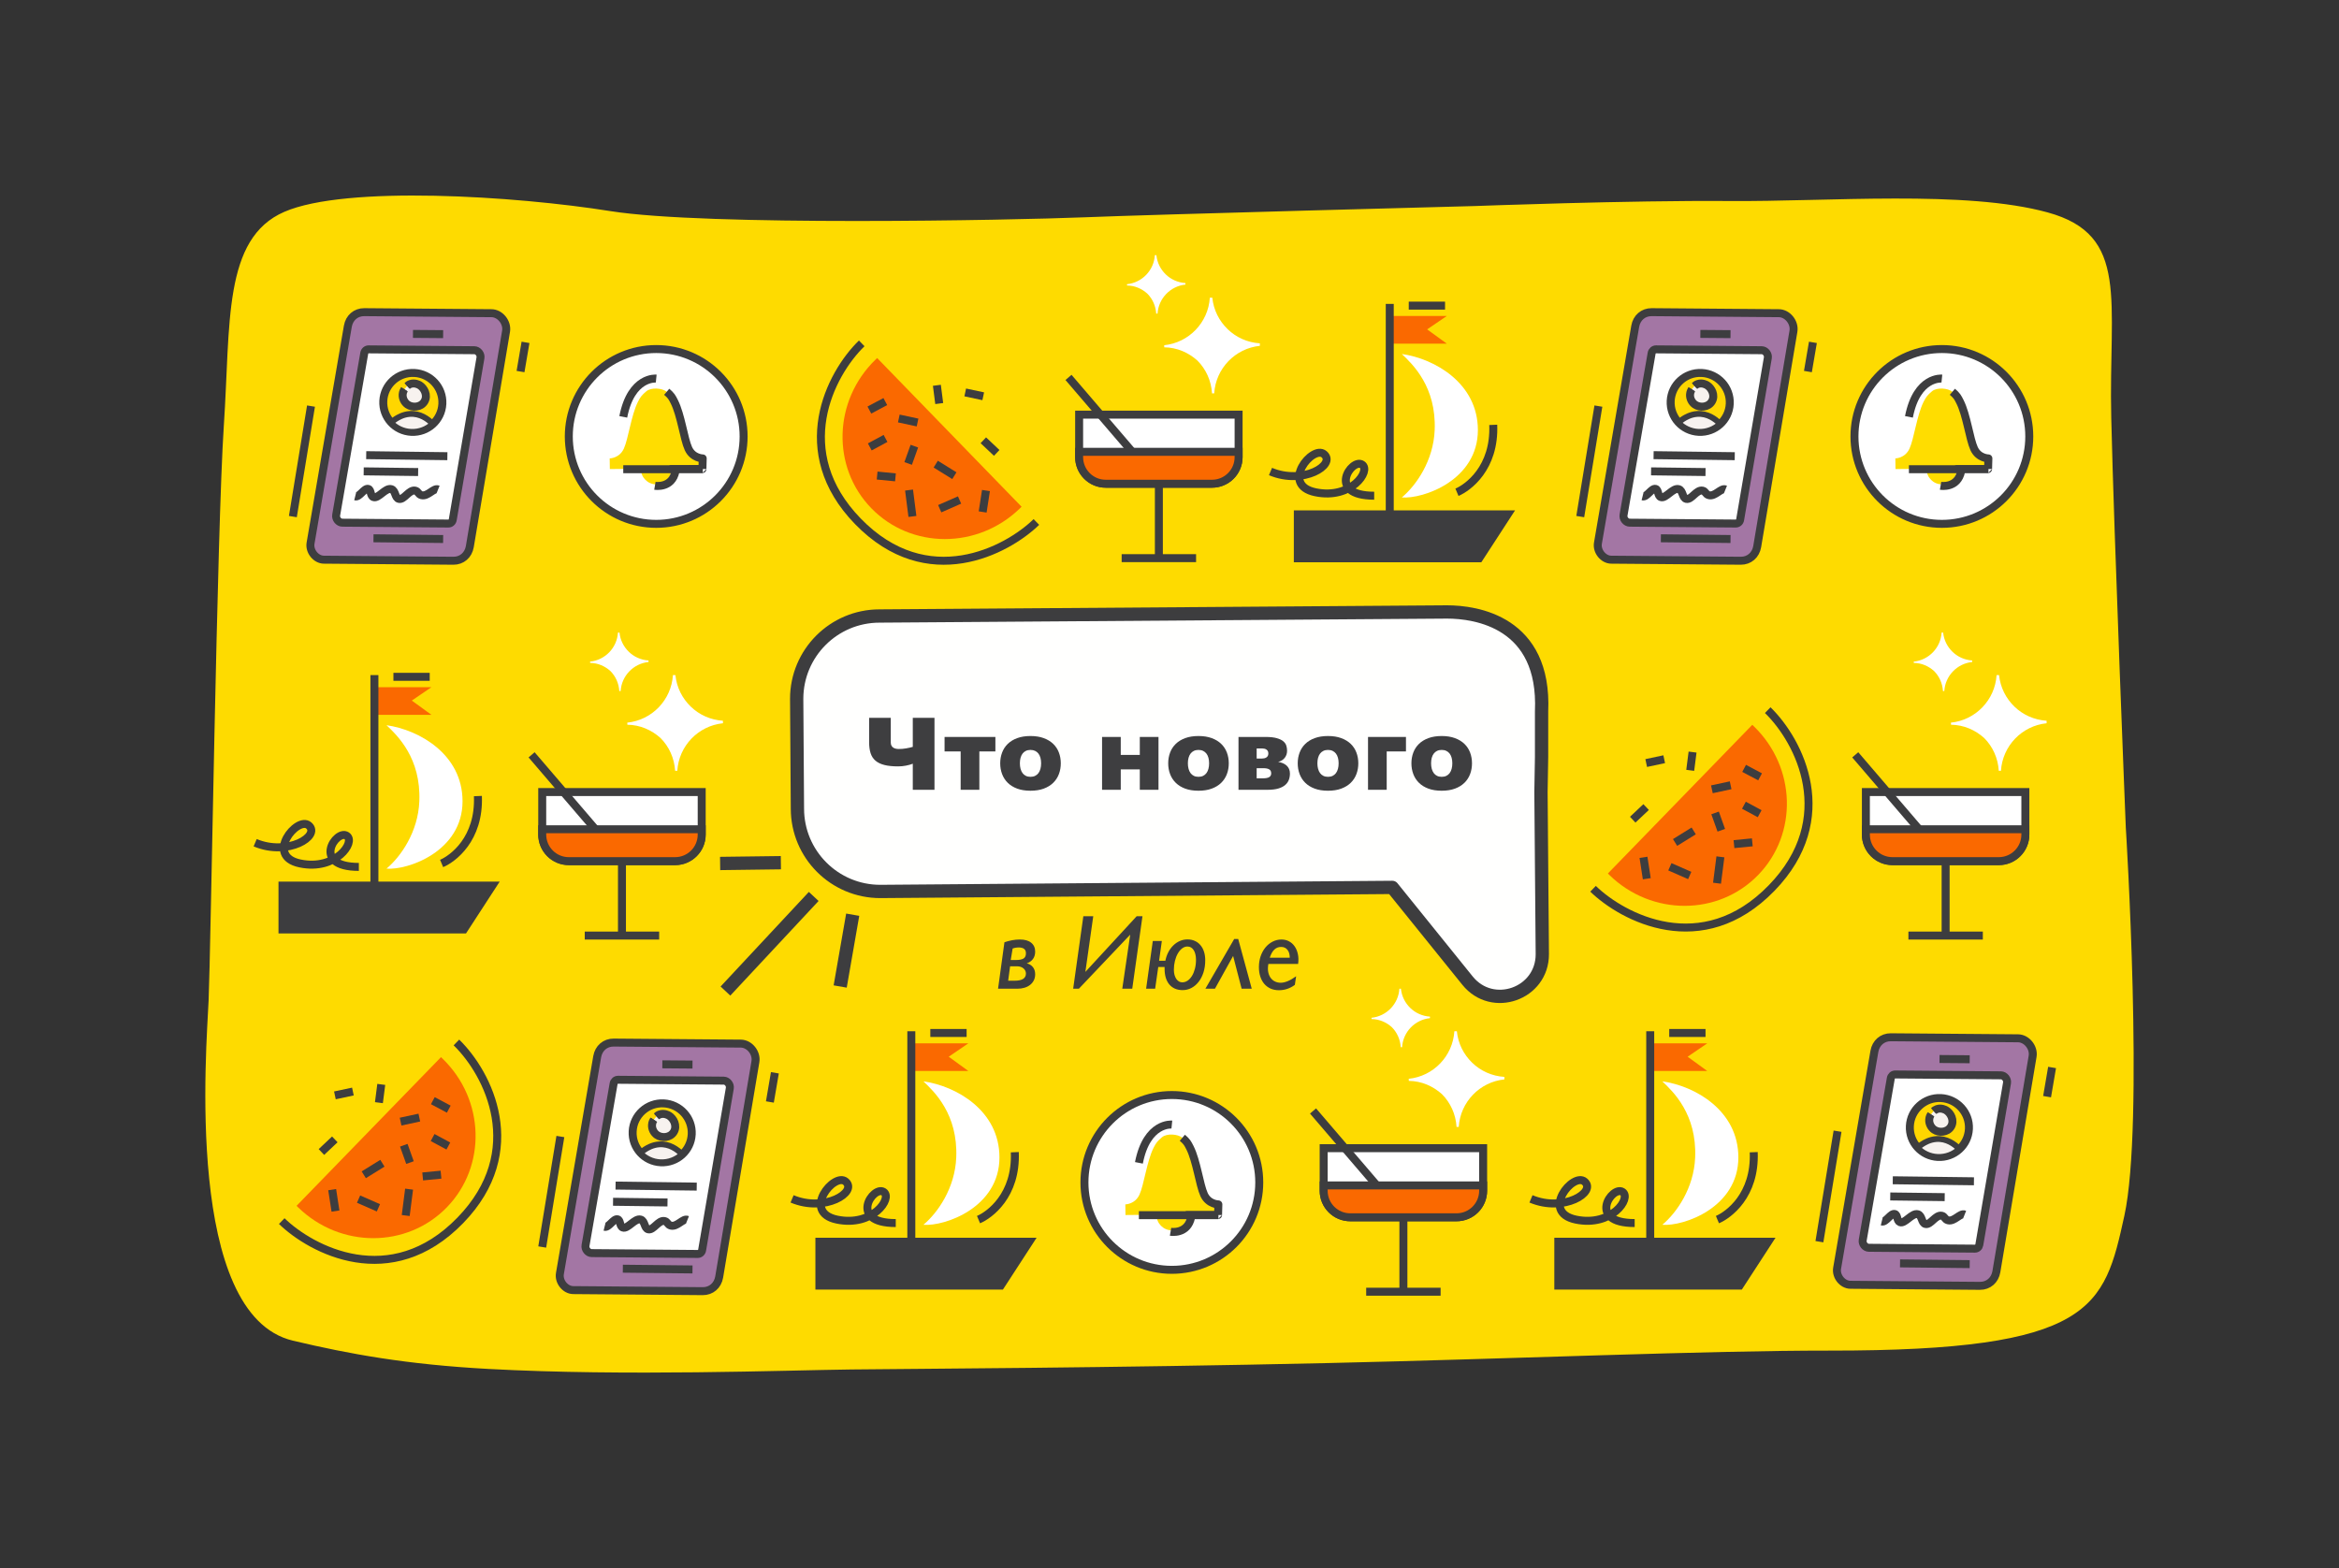 <svg width="440" height="295" viewBox="0 0 440 295" fill="none" xmlns="http://www.w3.org/2000/svg">
<rect x="0" y="0" width="440" height="295" fill="#333333" stroke="none"/>
<path opacity="0.994" d="M399.895 155.665C399.895 155.665 397.67 100.714 397.157 78.589C396.643 56.464 400.704 44.227 385.213 39.965C369.722 35.704 343.899 37.968 325.291 37.816C306.683 37.664 277.486 38.759 277.486 38.759C277.486 38.759 217.288 40.336 203.941 40.88C190.594 41.424 132.754 42.573 114.823 39.714C96.893 36.856 65.088 34.828 53.494 39.846C41.9 44.864 43.389 60.907 42.107 80.037C40.826 99.166 39.643 179.194 39.243 188.209C38.842 197.223 34.654 247.351 55.102 252.207C65.797 254.747 76.523 256.693 91.889 257.529C117.659 258.931 147.768 257.774 160.125 257.628C170.71 257.503 209.197 257.34 249.729 256.423C284.731 255.631 321.111 254.057 344.129 254.079C393.801 254.128 395.827 245.994 399.615 228.748C403.404 211.501 399.895 155.665 399.895 155.665Z" fill="#FFDC00"/>
<path d="M68.52 58.725L92.458 58.919C94.082 58.932 95.475 60.661 95.196 62.316L88.38 102.822C88.11 104.427 86.868 105.5 85.293 105.487L60.922 105.289C59.435 105.277 58.161 103.691 58.421 102.178L65.434 61.377C65.709 59.779 66.95 58.712 68.52 58.725Z" fill="#A376A4" stroke="#3D3D3F" stroke-width="1.5" stroke-miterlimit="10"/>
<path d="M69.363 65.722L89.229 65.883C89.914 65.889 90.501 66.619 90.382 67.317L85.171 97.767C85.096 98.203 84.758 98.493 84.331 98.49L64.39 98.328C63.705 98.323 63.117 97.59 63.238 96.893L68.523 66.443C68.598 66.009 68.936 65.719 69.363 65.722Z" fill="white" stroke="#3D3D3F" stroke-width="1.5" stroke-miterlimit="10" stroke-linejoin="round"/>
<path d="M83.361 101.401L70.257 101.263" stroke="#3D3D3F" stroke-width="1.5" stroke-miterlimit="10" stroke-linejoin="round"/>
<path d="M77.686 62.814L83.361 62.861" stroke="#3D3D3F" stroke-width="1.5" stroke-miterlimit="10" stroke-linejoin="round"/>
<path d="M98.858 64.405L97.918 69.898" stroke="#3D3D3F" stroke-width="1.5" stroke-miterlimit="10" stroke-linejoin="round"/>
<path d="M58.504 76.395L55.092 97.181" stroke="#3D3D3F" stroke-width="1.5" stroke-miterlimit="10" stroke-linejoin="round"/>
<path d="M83.215 75.981C83.37 72.922 81.008 70.317 77.94 70.162C74.872 70.008 72.259 72.363 72.105 75.422C71.95 78.481 74.311 81.086 77.379 81.241C80.448 81.395 83.059 79.04 83.215 75.981Z" fill="#FFD600" stroke="#3D3D3F" stroke-width="1.5" stroke-miterlimit="10" stroke-linejoin="round"/>
<path d="M76.078 73.23C75.96 73.412 75.784 73.742 75.749 74.181C75.685 74.962 76.094 75.711 76.672 76.111C77.581 76.739 79.15 76.667 79.841 75.533C80.544 74.381 79.798 72.979 78.924 72.458C78.797 72.382 78.028 71.944 77.201 72.237C76.917 72.337 76.714 72.494 76.589 72.607" fill="#F7F2EF"/>
<path d="M76.078 73.23C75.96 73.412 75.784 73.742 75.749 74.181C75.685 74.962 76.094 75.711 76.672 76.111C77.581 76.739 79.15 76.667 79.841 75.533C80.544 74.381 79.798 72.979 78.924 72.458C78.797 72.382 78.028 71.944 77.201 72.237C76.917 72.337 76.714 72.494 76.589 72.607" stroke="#3D3D3F" stroke-width="1.5" stroke-miterlimit="10" stroke-linejoin="round"/>
<path d="M76.078 73.23C75.96 73.412 75.784 73.742 75.749 74.181C75.685 74.962 76.094 75.711 76.672 76.111C77.581 76.739 79.15 76.667 79.841 75.533C80.544 74.381 79.798 72.979 78.924 72.458C78.797 72.382 78.028 71.944 77.201 72.237C76.917 72.337 76.714 72.494 76.589 72.607" stroke="#3D3D3F" stroke-width="1.098" stroke-miterlimit="10"/>
<path d="M77.077 77.871C75.809 77.964 74.863 78.547 74.456 78.804C74.097 79.03 73.792 79.273 73.538 79.509C74.487 80.511 75.809 81.166 77.299 81.241C78.88 81.32 80.336 80.734 81.402 79.729C80.501 78.812 79.01 77.729 77.077 77.871Z" fill="#F7F2EF" stroke="#3D3D3F" stroke-width="1.098" stroke-miterlimit="10"/>
<path d="M66.814 93.386C67.624 93.587 68.513 91.772 69.269 91.971C69.851 92.124 69.618 93.276 70.248 93.516C71.174 93.87 72.505 91.7 73.61 92.02C74.449 92.264 74.26 93.683 75.052 93.857C76.023 94.071 76.939 92.072 78.094 92.296C78.696 92.412 78.638 92.993 79.286 93.157C80.477 93.461 81.575 91.731 82.416 92.068" stroke="#3D3D3F" stroke-width="1.5" stroke-miterlimit="10" stroke-linejoin="round"/>
<path d="M68.889 85.626L84.158 85.819" stroke="#3D3D3F" stroke-width="1.5" stroke-miterlimit="10" stroke-linejoin="round"/>
<path d="M68.416 88.673L78.659 88.802" stroke="#3D3D3F" stroke-width="1.5" stroke-miterlimit="10" stroke-linejoin="round"/>
<path d="M310.695 58.725L334.632 58.919C336.256 58.932 337.65 60.661 337.371 62.316L330.555 102.822C330.285 104.427 329.042 105.5 327.467 105.487L303.096 105.289C301.61 105.277 300.335 103.691 300.595 102.178L307.609 61.377C307.884 59.779 309.124 58.712 310.694 58.725H310.695Z" fill="#A376A4" stroke="#3D3D3F" stroke-width="1.5" stroke-miterlimit="10"/>
<path d="M311.538 65.722L331.404 65.883C332.089 65.889 332.676 66.619 332.556 67.317L327.345 97.767C327.271 98.203 326.933 98.493 326.505 98.49L306.565 98.328C305.879 98.323 305.291 97.59 305.412 96.893L310.697 66.443C310.773 66.009 311.11 65.719 311.538 65.722Z" fill="white" stroke="#3D3D3F" stroke-width="1.5" stroke-miterlimit="10" stroke-linejoin="round"/>
<path d="M325.537 101.401L312.433 101.263" stroke="#3D3D3F" stroke-width="1.5" stroke-miterlimit="10" stroke-linejoin="round"/>
<path d="M319.861 62.814L325.536 62.861" stroke="#3D3D3F" stroke-width="1.5" stroke-miterlimit="10" stroke-linejoin="round"/>
<path d="M341.035 64.405L340.094 69.898" stroke="#3D3D3F" stroke-width="1.5" stroke-miterlimit="10" stroke-linejoin="round"/>
<path d="M300.68 76.395L297.268 97.181" stroke="#3D3D3F" stroke-width="1.5" stroke-miterlimit="10" stroke-linejoin="round"/>
<path d="M325.392 75.981C325.546 72.922 323.185 70.317 320.116 70.162C317.048 70.008 314.436 72.363 314.281 75.422C314.126 78.481 316.488 81.086 319.556 81.241C322.624 81.395 325.236 79.04 325.392 75.981Z" fill="#FFD600" stroke="#3D3D3F" stroke-width="1.5" stroke-miterlimit="10" stroke-linejoin="round"/>
<path d="M318.254 73.23C318.136 73.412 317.96 73.742 317.925 74.181C317.861 74.962 318.269 75.711 318.848 76.111C319.756 76.739 321.326 76.667 322.017 75.533C322.72 74.381 321.974 72.979 321.1 72.458C320.973 72.382 320.204 71.944 319.377 72.237C319.093 72.337 318.89 72.494 318.765 72.607" fill="#F7F2EF"/>
<path d="M318.254 73.23C318.136 73.412 317.96 73.742 317.925 74.181C317.861 74.962 318.269 75.711 318.848 76.111C319.756 76.739 321.326 76.667 322.017 75.533C322.72 74.381 321.974 72.979 321.1 72.458C320.973 72.382 320.204 71.944 319.377 72.237C319.093 72.337 318.89 72.494 318.765 72.607" stroke="#3D3D3F" stroke-width="1.5" stroke-miterlimit="10" stroke-linejoin="round"/>
<path d="M318.254 73.23C318.136 73.412 317.96 73.742 317.925 74.181C317.861 74.962 318.269 75.711 318.848 76.111C319.756 76.739 321.326 76.667 322.017 75.533C322.72 74.381 321.974 72.979 321.1 72.458C320.973 72.382 320.204 71.944 319.377 72.237C319.093 72.337 318.89 72.494 318.765 72.607" stroke="#3D3D3F" stroke-width="1.098" stroke-miterlimit="10"/>
<path d="M319.253 77.871C317.985 77.964 317.039 78.547 316.631 78.804C316.273 79.03 315.968 79.273 315.714 79.509C316.663 80.511 317.985 81.166 319.475 81.241C321.055 81.32 322.512 80.734 323.578 79.729C322.677 78.812 321.186 77.729 319.253 77.871Z" fill="#F7F2EF" stroke="#3D3D3F" stroke-width="1.098" stroke-miterlimit="10"/>
<path d="M308.989 93.386C309.799 93.587 310.689 91.772 311.444 91.971C312.026 92.124 311.793 93.276 312.423 93.516C313.349 93.87 314.68 91.7 315.785 92.02C316.624 92.264 316.435 93.683 317.227 93.857C318.198 94.071 319.114 92.072 320.269 92.296C320.871 92.412 320.813 92.993 321.461 93.157C322.652 93.461 323.75 91.731 324.591 92.068" stroke="#3D3D3F" stroke-width="1.5" stroke-miterlimit="10" stroke-linejoin="round"/>
<path d="M311.064 85.626L326.333 85.819" stroke="#3D3D3F" stroke-width="1.5" stroke-miterlimit="10" stroke-linejoin="round"/>
<path d="M310.592 88.673L320.835 88.802" stroke="#3D3D3F" stroke-width="1.5" stroke-miterlimit="10" stroke-linejoin="round"/>
<path opacity="0.994" d="M272.209 115.122C277.636 115.122 290.742 116.981 289.992 133.826V142.404L289.879 149.007L290.132 179.513C290.132 186.974 280.75 190.288 276.064 184.481L261.911 166.941L165.59 167.703C156.984 167.703 150.008 160.727 150.008 152.121L149.868 131.466C149.868 122.861 156.844 115.884 165.449 115.884L272.209 115.122Z" fill="white" stroke="#3D3D3F" stroke-width="2.5" stroke-miterlimit="10" stroke-linejoin="round"/>
<g opacity="0.994">
<path d="M167.568 139.682C167.568 139.903 167.607 140.092 167.686 140.248C167.764 140.405 167.871 140.532 168.008 140.629C168.145 140.727 168.306 140.797 168.491 140.839C168.677 140.882 168.877 140.903 169.092 140.903C169.541 140.903 169.987 140.865 170.43 140.79C170.872 140.716 171.299 140.619 171.709 140.502V135.043H175.791V148.578H171.709V143.676C171.318 143.826 170.884 143.946 170.405 144.037C169.927 144.129 169.443 144.174 168.955 144.174C167.926 144.174 167.064 144.086 166.367 143.91C165.671 143.735 165.109 143.463 164.683 143.095C164.256 142.727 163.952 142.257 163.77 141.684C163.587 141.111 163.496 140.431 163.496 139.643V135.043H167.568V139.682Z" fill="#3D3D3F"/>
<path d="M184.23 148.578H180.714V141.362H177.687V138.637H187.247V141.362H184.23V148.578Z" fill="#3D3D3F"/>
<path d="M193.848 138.461C194.798 138.461 195.63 138.593 196.343 138.857C197.056 139.12 197.65 139.482 198.125 139.941C198.6 140.4 198.957 140.943 199.194 141.572C199.432 142.2 199.551 142.875 199.551 143.598C199.551 144.321 199.432 144.996 199.194 145.624C198.957 146.253 198.6 146.799 198.125 147.265C197.65 147.73 197.056 148.095 196.343 148.359C195.63 148.622 194.798 148.754 193.848 148.754C192.897 148.754 192.065 148.622 191.353 148.359C190.64 148.095 190.047 147.73 189.575 147.265C189.103 146.799 188.748 146.253 188.511 145.624C188.273 144.996 188.154 144.321 188.154 143.598C188.154 142.875 188.273 142.2 188.511 141.572C188.748 140.943 189.103 140.4 189.575 139.941C190.047 139.482 190.64 139.12 191.353 138.857C192.065 138.593 192.897 138.461 193.848 138.461ZM193.848 141.078C193.516 141.078 193.226 141.139 192.979 141.259C192.731 141.38 192.524 141.549 192.358 141.767C192.192 141.985 192.067 142.249 191.982 142.558C191.898 142.867 191.855 143.214 191.855 143.598C191.855 143.976 191.898 144.321 191.982 144.633C192.067 144.946 192.192 145.214 192.358 145.439C192.524 145.663 192.731 145.836 192.979 145.956C193.226 146.077 193.516 146.137 193.848 146.137C194.18 146.137 194.471 146.077 194.722 145.956C194.972 145.836 195.181 145.663 195.347 145.439C195.513 145.214 195.638 144.946 195.723 144.633C195.807 144.321 195.85 143.976 195.85 143.598C195.85 143.214 195.807 142.867 195.723 142.558C195.638 142.249 195.513 141.985 195.347 141.767C195.181 141.549 194.972 141.38 194.722 141.259C194.471 141.139 194.18 141.078 193.848 141.078Z" fill="#3D3D3F"/>
<path d="M214.414 142.016V138.637H217.93V148.578H214.414V144.741H210.83V148.578H207.314V138.637H210.83V142.016H214.414Z" fill="#3D3D3F"/>
<path d="M225.449 138.461C226.4 138.461 227.231 138.593 227.944 138.857C228.657 139.12 229.251 139.482 229.727 139.941C230.202 140.4 230.558 140.943 230.796 141.572C231.034 142.2 231.152 142.875 231.152 143.598C231.152 144.321 231.034 144.996 230.796 145.624C230.558 146.253 230.202 146.799 229.727 147.265C229.251 147.73 228.657 148.095 227.944 148.359C227.231 148.622 226.4 148.754 225.449 148.754C224.499 148.754 223.667 148.622 222.954 148.359C222.241 148.095 221.649 147.73 221.177 147.265C220.705 146.799 220.35 146.253 220.112 145.624C219.875 144.996 219.756 144.321 219.756 143.598C219.756 142.875 219.875 142.2 220.112 141.572C220.35 140.943 220.705 140.4 221.177 139.941C221.649 139.482 222.241 139.12 222.954 138.857C223.667 138.593 224.499 138.461 225.449 138.461ZM225.449 141.078C225.117 141.078 224.827 141.139 224.58 141.259C224.333 141.38 224.126 141.549 223.96 141.767C223.794 141.985 223.669 142.249 223.584 142.558C223.499 142.867 223.457 143.214 223.457 143.598C223.457 143.976 223.499 144.321 223.584 144.633C223.669 144.946 223.794 145.214 223.96 145.439C224.126 145.663 224.333 145.836 224.58 145.956C224.827 146.077 225.117 146.137 225.449 146.137C225.781 146.137 226.073 146.077 226.323 145.956C226.574 145.836 226.782 145.663 226.948 145.439C227.114 145.214 227.24 144.946 227.324 144.633C227.409 144.321 227.451 143.976 227.451 143.598C227.451 143.214 227.409 142.867 227.324 142.558C227.24 142.249 227.114 141.985 226.948 141.767C226.782 141.549 226.574 141.38 226.323 141.259C226.073 141.139 225.781 141.078 225.449 141.078Z" fill="#3D3D3F"/>
<path d="M232.979 138.637H238.057C238.942 138.637 239.652 138.714 240.186 138.867C240.719 139.02 241.13 139.218 241.416 139.462C241.702 139.706 241.891 139.985 241.982 140.297C242.074 140.61 242.119 140.922 242.119 141.235C242.119 141.73 241.978 142.166 241.694 142.543C241.411 142.921 240.993 143.185 240.439 143.334C240.752 143.38 241.042 143.458 241.309 143.569C241.576 143.679 241.81 143.824 242.012 144.003C242.214 144.182 242.371 144.397 242.485 144.648C242.599 144.898 242.656 145.19 242.656 145.522C242.656 145.938 242.588 146.332 242.451 146.703C242.314 147.075 242.083 147.4 241.758 147.68C241.432 147.96 241.001 148.18 240.464 148.339C239.927 148.499 239.258 148.578 238.457 148.578H232.979V138.637ZM236.396 146.42H237.559C238.125 146.42 238.529 146.342 238.77 146.186C239.01 146.03 239.131 145.795 239.131 145.483C239.131 145.131 239.007 144.882 238.76 144.736C238.512 144.589 238.145 144.516 237.656 144.516H236.396V146.42ZM236.396 140.795V142.7H237.393C237.542 142.7 237.689 142.683 237.832 142.651C237.975 142.618 238.104 142.566 238.218 142.494C238.332 142.423 238.423 142.325 238.491 142.202C238.56 142.078 238.594 141.925 238.594 141.743C238.594 141.554 238.558 141.399 238.486 141.279C238.415 141.158 238.322 141.062 238.208 140.991C238.094 140.919 237.964 140.868 237.817 140.839C237.671 140.81 237.523 140.795 237.373 140.795H236.396Z" fill="#3D3D3F"/>
<path d="M249.814 138.461C250.765 138.461 251.597 138.593 252.31 138.857C253.022 139.12 253.617 139.482 254.092 139.941C254.567 140.4 254.924 140.943 255.161 141.572C255.399 142.2 255.518 142.875 255.518 143.598C255.518 144.321 255.399 144.996 255.161 145.624C254.924 146.253 254.567 146.799 254.092 147.265C253.617 147.73 253.022 148.095 252.31 148.359C251.597 148.622 250.765 148.754 249.814 148.754C248.864 148.754 248.032 148.622 247.319 148.359C246.606 148.095 246.014 147.73 245.542 147.265C245.07 146.799 244.715 146.253 244.478 145.624C244.24 144.996 244.121 144.321 244.121 143.598C244.121 142.875 244.24 142.2 244.478 141.572C244.715 140.943 245.07 140.4 245.542 139.941C246.014 139.482 246.606 139.12 247.319 138.857C248.032 138.593 248.864 138.461 249.814 138.461ZM249.814 141.078C249.482 141.078 249.193 141.139 248.945 141.259C248.698 141.38 248.491 141.549 248.325 141.767C248.159 141.985 248.034 142.249 247.949 142.558C247.865 142.867 247.822 143.214 247.822 143.598C247.822 143.976 247.865 144.321 247.949 144.633C248.034 144.946 248.159 145.214 248.325 145.439C248.491 145.663 248.698 145.836 248.945 145.956C249.193 146.077 249.482 146.137 249.814 146.137C250.146 146.137 250.438 146.077 250.688 145.956C250.939 145.836 251.147 145.663 251.313 145.439C251.479 145.214 251.605 144.946 251.689 144.633C251.774 144.321 251.816 143.976 251.816 143.598C251.816 143.214 251.774 142.867 251.689 142.558C251.605 142.249 251.479 141.985 251.313 141.767C251.147 141.549 250.939 141.38 250.688 141.259C250.438 141.139 250.146 141.078 249.814 141.078Z" fill="#3D3D3F"/>
<path d="M264.482 141.362H260.859V148.578H257.344V138.637H264.482V141.362Z" fill="#3D3D3F"/>
<path d="M271.201 138.461C272.152 138.461 272.983 138.593 273.696 138.857C274.409 139.12 275.003 139.482 275.479 139.941C275.954 140.4 276.31 140.943 276.548 141.572C276.785 142.2 276.904 142.875 276.904 143.598C276.904 144.321 276.785 144.996 276.548 145.624C276.31 146.253 275.954 146.799 275.479 147.265C275.003 147.73 274.409 148.095 273.696 148.359C272.983 148.622 272.152 148.754 271.201 148.754C270.251 148.754 269.419 148.622 268.706 148.359C267.993 148.095 267.401 147.73 266.929 147.265C266.457 146.799 266.102 146.253 265.864 145.624C265.627 144.996 265.508 144.321 265.508 143.598C265.508 142.875 265.627 142.2 265.864 141.572C266.102 140.943 266.457 140.4 266.929 139.941C267.401 139.482 267.993 139.12 268.706 138.857C269.419 138.593 270.251 138.461 271.201 138.461ZM271.201 141.078C270.869 141.078 270.579 141.139 270.332 141.259C270.085 141.38 269.878 141.549 269.712 141.767C269.546 141.985 269.421 142.249 269.336 142.558C269.251 142.867 269.209 143.214 269.209 143.598C269.209 143.976 269.251 144.321 269.336 144.633C269.421 144.946 269.546 145.214 269.712 145.439C269.878 145.663 270.085 145.836 270.332 145.956C270.579 146.077 270.869 146.137 271.201 146.137C271.533 146.137 271.825 146.077 272.075 145.956C272.326 145.836 272.534 145.663 272.7 145.439C272.866 145.214 272.992 144.946 273.076 144.633C273.161 144.321 273.203 143.976 273.203 143.598C273.203 143.214 273.161 142.867 273.076 142.558C272.992 142.249 272.866 141.985 272.7 141.767C272.534 141.549 272.326 141.38 272.075 141.259C271.825 141.139 271.533 141.078 271.201 141.078Z" fill="#3D3D3F"/>
</g>
<path d="M348.852 82.106C348.852 73.025 356.213 65.664 365.294 65.664C374.375 65.664 381.736 73.025 381.736 82.106C381.736 91.187 374.375 98.548 365.294 98.548C356.213 98.548 348.852 91.187 348.852 82.106Z" fill="white" stroke="#3D3D3F" stroke-width="1.5" stroke-miterlimit="10" stroke-linejoin="round"/>
<path d="M365.376 73.099C364.64 73.066 363.883 73.231 363.457 73.592C362.604 74.315 362.33 74.649 361.866 75.567C360.588 78.095 360.052 82.566 359.206 84.398C358.359 86.231 356.545 86.236 356.545 86.236L356.573 88.238L362.414 88.183C362.414 88.201 362.414 88.219 362.414 88.238C362.414 89.821 363.711 91.117 365.294 91.117C366.877 91.117 368.146 89.821 368.146 88.238C368.146 88.228 368.146 88.22 368.146 88.21L373.988 88.238L374.043 86.236C374.043 86.236 372.201 86.231 371.355 84.398C370.509 82.566 369.973 78.095 368.695 75.567C368.276 74.738 368.118 74.424 367.269 73.702C366.844 73.341 366.112 73.132 365.376 73.099Z" fill="#FFDD00"/>
<path d="M368.146 88.238C368.146 88.228 373.988 88.238 373.988 88.238L374.043 86.236C374.043 86.236 372.201 86.231 371.355 84.398C370.509 82.566 369.973 78.095 368.695 75.567C368.276 74.739 368.118 74.424 367.269 73.702" stroke="#3D3D3F" stroke-width="1.5" stroke-miterlimit="10" stroke-linejoin="round"/>
<path d="M359.095 88.266H374.06" stroke="#3D3D3F" stroke-width="1.5" stroke-miterlimit="10" stroke-linejoin="round"/>
<path d="M365.294 71.218C365.294 71.218 360.591 70.745 359.099 78.421" stroke="#3D3D3F" stroke-width="1.5" stroke-miterlimit="10" stroke-linejoin="round"/>
<path d="M365.048 91.389C365.048 91.389 368.28 91.943 368.927 88.618" stroke="#3D3D3F" stroke-width="1.5" stroke-miterlimit="10" stroke-linejoin="round"/>
<path d="M107 82.106C107 73.025 114.361 65.664 123.442 65.664C132.523 65.664 139.884 73.025 139.884 82.106C139.884 91.187 132.523 98.548 123.442 98.548C114.361 98.548 107 91.187 107 82.106Z" fill="white" stroke="#3D3D3F" stroke-width="1.5" stroke-miterlimit="10" stroke-linejoin="round"/>
<path d="M123.524 73.099C122.788 73.066 122.031 73.231 121.605 73.592C120.752 74.315 120.478 74.649 120.014 75.567C118.736 78.095 118.2 82.566 117.354 84.398C116.507 86.231 114.693 86.236 114.693 86.236L114.721 88.238L120.562 88.183C120.562 88.201 120.562 88.219 120.562 88.238C120.562 89.821 121.859 91.117 123.442 91.117C125.025 91.117 126.294 89.821 126.294 88.238C126.294 88.228 126.294 88.22 126.294 88.21L132.136 88.238L132.191 86.236C132.191 86.236 130.349 86.231 129.503 84.398C128.657 82.566 128.121 78.095 126.843 75.567C126.424 74.738 126.266 74.424 125.417 73.702C124.992 73.341 124.26 73.132 123.524 73.099Z" fill="#FFDD00"/>
<path d="M126.294 88.238C126.294 88.228 132.136 88.238 132.136 88.238L132.191 86.236C132.191 86.236 130.349 86.231 129.503 84.398C128.657 82.566 128.121 78.095 126.843 75.567C126.424 74.739 126.266 74.424 125.417 73.702" stroke="#3D3D3F" stroke-width="1.5" stroke-miterlimit="10" stroke-linejoin="round"/>
<path d="M117.243 88.266H132.208" stroke="#3D3D3F" stroke-width="1.5" stroke-miterlimit="10" stroke-linejoin="round"/>
<path d="M123.442 71.218C123.442 71.218 118.739 70.745 117.247 78.421" stroke="#3D3D3F" stroke-width="1.5" stroke-miterlimit="10" stroke-linejoin="round"/>
<path d="M123.196 91.389C123.196 91.389 126.428 91.943 127.075 88.618" stroke="#3D3D3F" stroke-width="1.5" stroke-miterlimit="10" stroke-linejoin="round"/>
<path d="M115.428 196.133L139.365 196.327C140.99 196.341 142.383 198.069 142.104 199.724L135.288 240.23C135.018 241.836 133.775 242.908 132.201 242.896L107.83 242.697C106.343 242.685 105.069 241.1 105.328 239.586L112.342 198.785C112.617 197.187 113.858 196.121 115.428 196.133Z" fill="#A376A4" stroke="#3D3D3F" stroke-width="1.5" stroke-miterlimit="10"/>
<path d="M116.271 203.13L136.137 203.292C136.822 203.297 137.409 204.027 137.289 204.725L132.079 235.175C132.004 235.611 131.666 235.901 131.238 235.898L111.298 235.736C110.612 235.731 110.024 234.999 110.145 234.301L115.431 203.852C115.506 203.417 115.843 203.127 116.271 203.13Z" fill="white" stroke="#3D3D3F" stroke-width="1.5" stroke-miterlimit="10" stroke-linejoin="round"/>
<path d="M130.269 238.809L117.165 238.671" stroke="#3D3D3F" stroke-width="1.5" stroke-miterlimit="10" stroke-linejoin="round"/>
<path d="M124.594 200.222L130.269 200.269" stroke="#3D3D3F" stroke-width="1.5" stroke-miterlimit="10" stroke-linejoin="round"/>
<path d="M145.767 201.814L144.827 207.306" stroke="#3D3D3F" stroke-width="1.5" stroke-miterlimit="10" stroke-linejoin="round"/>
<path d="M105.412 213.804L102 234.589" stroke="#3D3D3F" stroke-width="1.5" stroke-miterlimit="10" stroke-linejoin="round"/>
<path d="M130.124 213.389C130.278 210.33 127.917 207.725 124.849 207.571C121.78 207.416 119.168 209.771 119.014 212.83C118.859 215.889 121.22 218.494 124.288 218.649C127.356 218.803 129.968 216.449 130.124 213.389Z" fill="#FFD600" stroke="#3D3D3F" stroke-width="1.5" stroke-miterlimit="10" stroke-linejoin="round"/>
<path d="M122.986 210.638C122.868 210.821 122.692 211.151 122.657 211.589C122.593 212.37 123.002 213.12 123.58 213.519C124.489 214.147 126.058 214.076 126.749 212.942C127.452 211.789 126.706 210.387 125.833 209.866C125.705 209.79 124.936 209.352 124.11 209.645C123.825 209.746 123.622 209.902 123.497 210.015" fill="#F7F2EF"/>
<path d="M122.986 210.638C122.868 210.821 122.692 211.151 122.657 211.589C122.593 212.37 123.002 213.12 123.58 213.519C124.489 214.147 126.058 214.076 126.749 212.942C127.452 211.789 126.706 210.387 125.833 209.866C125.705 209.79 124.936 209.352 124.11 209.645C123.825 209.746 123.622 209.902 123.497 210.015" stroke="#3D3D3F" stroke-width="1.5" stroke-miterlimit="10" stroke-linejoin="round"/>
<path d="M122.986 210.638C122.868 210.821 122.692 211.151 122.657 211.589C122.593 212.37 123.002 213.12 123.58 213.519C124.489 214.147 126.058 214.076 126.749 212.942C127.452 211.789 126.706 210.387 125.833 209.866C125.705 209.79 124.936 209.352 124.11 209.645C123.825 209.746 123.622 209.902 123.497 210.015" stroke="#3D3D3F" stroke-width="1.098" stroke-miterlimit="10"/>
<path d="M123.985 215.279C122.717 215.372 121.771 215.955 121.364 216.212C121.005 216.438 120.7 216.681 120.446 216.917C121.395 217.919 122.717 218.575 124.207 218.649C125.788 218.728 127.244 218.142 128.31 217.137C127.409 216.22 125.918 215.137 123.985 215.279Z" fill="#F7F2EF" stroke="#3D3D3F" stroke-width="1.098" stroke-miterlimit="10"/>
<path d="M113.723 230.794C114.532 230.995 115.422 229.181 116.177 229.379C116.759 229.532 116.526 230.684 117.156 230.925C118.082 231.278 119.413 229.108 120.518 229.428C121.357 229.672 121.168 231.092 121.96 231.265C122.931 231.48 123.847 229.481 125.002 229.704C125.604 229.82 125.546 230.401 126.194 230.565C127.385 230.869 128.483 229.139 129.324 229.476" stroke="#3D3D3F" stroke-width="1.5" stroke-miterlimit="10" stroke-linejoin="round"/>
<path d="M115.797 223.034L131.066 223.227" stroke="#3D3D3F" stroke-width="1.5" stroke-miterlimit="10" stroke-linejoin="round"/>
<path d="M115.324 226.081L125.568 226.21" stroke="#3D3D3F" stroke-width="1.5" stroke-miterlimit="10" stroke-linejoin="round"/>
<path d="M355.687 195.133L379.625 195.327C381.249 195.341 382.642 197.069 382.363 198.724L375.547 239.23C375.277 240.836 374.035 241.908 372.46 241.896L348.089 241.697C346.602 241.685 345.328 240.1 345.588 238.586L352.601 197.785C352.876 196.187 354.116 195.121 355.686 195.133H355.687Z" fill="#A376A4" stroke="#3D3D3F" stroke-width="1.5" stroke-miterlimit="10"/>
<path d="M356.53 202.13L376.396 202.292C377.081 202.297 377.668 203.027 377.549 203.725L372.338 234.175C372.263 234.611 371.926 234.901 371.498 234.898L351.557 234.736C350.872 234.731 350.284 233.999 350.405 233.301L355.69 202.852C355.765 202.417 356.103 202.127 356.53 202.13Z" fill="white" stroke="#3D3D3F" stroke-width="1.5" stroke-miterlimit="10" stroke-linejoin="round"/>
<path d="M370.529 237.809L357.424 237.671" stroke="#3D3D3F" stroke-width="1.5" stroke-miterlimit="10" stroke-linejoin="round"/>
<path d="M364.853 199.222L370.529 199.269" stroke="#3D3D3F" stroke-width="1.5" stroke-miterlimit="10" stroke-linejoin="round"/>
<path d="M386.026 200.814L385.086 206.306" stroke="#3D3D3F" stroke-width="1.5" stroke-miterlimit="10" stroke-linejoin="round"/>
<path d="M345.671 212.804L342.259 233.589" stroke="#3D3D3F" stroke-width="1.5" stroke-miterlimit="10" stroke-linejoin="round"/>
<path d="M370.383 212.389C370.537 209.33 368.176 206.725 365.108 206.571C362.04 206.416 359.427 208.771 359.273 211.83C359.118 214.889 361.479 217.494 364.547 217.649C367.615 217.803 370.227 215.449 370.383 212.389Z" fill="#FFD600" stroke="#3D3D3F" stroke-width="1.5" stroke-miterlimit="10" stroke-linejoin="round"/>
<path d="M363.245 209.638C363.127 209.821 362.952 210.151 362.916 210.589C362.852 211.37 363.261 212.12 363.839 212.519C364.748 213.147 366.317 213.076 367.008 211.942C367.711 210.789 366.965 209.387 366.092 208.866C365.965 208.79 365.195 208.352 364.369 208.645C364.084 208.746 363.881 208.902 363.756 209.015" fill="#F7F2EF"/>
<path d="M363.245 209.638C363.127 209.821 362.952 210.151 362.916 210.589C362.852 211.37 363.261 212.12 363.839 212.519C364.748 213.147 366.317 213.076 367.008 211.942C367.711 210.789 366.965 209.387 366.092 208.866C365.965 208.79 365.195 208.352 364.369 208.645C364.084 208.746 363.881 208.902 363.756 209.015" stroke="#3D3D3F" stroke-width="1.5" stroke-miterlimit="10" stroke-linejoin="round"/>
<path d="M363.245 209.638C363.127 209.821 362.952 210.151 362.916 210.589C362.852 211.37 363.261 212.12 363.839 212.519C364.748 213.147 366.317 213.076 367.008 211.942C367.711 210.789 366.965 209.387 366.092 208.866C365.965 208.79 365.195 208.352 364.369 208.645C364.084 208.746 363.881 208.902 363.756 209.015" stroke="#3D3D3F" stroke-width="1.098" stroke-miterlimit="10"/>
<path d="M364.244 214.279C362.976 214.372 362.03 214.955 361.623 215.212C361.264 215.438 360.96 215.681 360.705 215.917C361.654 216.919 362.976 217.575 364.466 217.649C366.047 217.728 367.503 217.142 368.57 216.137C367.669 215.22 366.177 214.137 364.244 214.279Z" fill="#F7F2EF" stroke="#3D3D3F" stroke-width="1.098" stroke-miterlimit="10"/>
<path d="M353.981 229.794C354.791 229.995 355.68 228.181 356.436 228.379C357.017 228.532 356.784 229.684 357.415 229.925C358.34 230.278 359.671 228.108 360.777 228.428C361.616 228.672 361.426 230.092 362.218 230.265C363.19 230.48 364.105 228.481 365.26 228.704C365.863 228.82 365.805 229.401 366.452 229.565C367.643 229.869 368.741 228.139 369.583 228.476" stroke="#3D3D3F" stroke-width="1.5" stroke-miterlimit="10" stroke-linejoin="round"/>
<path d="M356.057 222.034L371.326 222.227" stroke="#3D3D3F" stroke-width="1.5" stroke-miterlimit="10" stroke-linejoin="round"/>
<path d="M355.584 225.081L365.827 225.21" stroke="#3D3D3F" stroke-width="1.5" stroke-miterlimit="10" stroke-linejoin="round"/>
<path d="M136.466 186.44L153.07 168.643" stroke="#3D3D3F" stroke-width="2.5" stroke-miterlimit="10" stroke-linejoin="round"/>
<path d="M160.406 172.076L158.051 185.583" stroke="#3D3D3F" stroke-width="2.5" stroke-miterlimit="10" stroke-linejoin="round"/>
<path d="M135.466 162.439L146.895 162.291" stroke="#3D3D3F" stroke-width="2.5" stroke-miterlimit="10" stroke-linejoin="round"/>
<path d="M187.748 186L188.949 177.26C189.424 177.097 189.903 176.97 190.385 176.879C190.873 176.788 191.361 176.742 191.85 176.742C192.774 176.742 193.484 176.944 193.979 177.348C194.48 177.751 194.73 178.308 194.73 179.018C194.73 179.571 194.59 180.036 194.311 180.414C194.031 180.792 193.643 181.062 193.148 181.225C193.617 181.335 193.998 181.566 194.291 181.918C194.584 182.27 194.73 182.722 194.73 183.275C194.73 183.718 194.643 184.109 194.467 184.447C194.291 184.786 194.05 185.072 193.744 185.307C193.445 185.535 193.093 185.707 192.689 185.824C192.286 185.941 191.859 186 191.41 186H187.748ZM191.098 180.6C191.749 180.6 192.227 180.508 192.533 180.326C192.839 180.137 192.992 179.809 192.992 179.34C192.992 178.949 192.875 178.669 192.641 178.5C192.406 178.324 192.064 178.236 191.615 178.236C191.524 178.236 191.423 178.243 191.312 178.256C191.208 178.262 191.104 178.275 191 178.295C190.902 178.314 190.808 178.337 190.717 178.363C190.626 178.389 190.551 178.415 190.492 178.441L190.131 180.6H191.098ZM190.014 181.781L189.652 184.496H190.814C191.563 184.496 192.113 184.382 192.465 184.154C192.816 183.926 192.992 183.588 192.992 183.139C192.992 182.943 192.95 182.764 192.865 182.602C192.787 182.432 192.673 182.289 192.523 182.172C192.38 182.048 192.208 181.954 192.006 181.889C191.804 181.817 191.579 181.781 191.332 181.781H190.014ZM214.916 172.357L212.992 186H211.117L212.611 175.824L202.953 186H201.879L203.793 172.357H205.658L204.174 182.836L213.832 172.357H214.916ZM218.041 180.736H219.223C219.34 180.15 219.525 179.613 219.779 179.125C220.04 178.63 220.352 178.207 220.717 177.855C221.081 177.497 221.488 177.221 221.938 177.025C222.393 176.824 222.875 176.723 223.383 176.723C223.891 176.723 224.35 176.817 224.76 177.006C225.176 177.188 225.528 177.452 225.814 177.797C226.107 178.135 226.332 178.546 226.488 179.027C226.645 179.509 226.723 180.046 226.723 180.639C226.723 181.479 226.612 182.243 226.391 182.934C226.169 183.624 225.863 184.216 225.473 184.711C225.089 185.206 224.636 185.59 224.115 185.863C223.601 186.13 223.051 186.264 222.465 186.264C221.931 186.264 221.452 186.173 221.029 185.99C220.613 185.808 220.258 185.544 219.965 185.199C219.678 184.854 219.457 184.434 219.301 183.939C219.151 183.438 219.076 182.872 219.076 182.24V181.918H217.885L217.299 186H215.6L216.859 177.016H218.559L218.041 180.736ZM220.824 182.416C220.824 182.774 220.863 183.103 220.941 183.402C221.026 183.695 221.137 183.946 221.273 184.154C221.417 184.356 221.583 184.516 221.771 184.633C221.967 184.743 222.175 184.799 222.396 184.799C222.755 184.799 223.09 184.695 223.402 184.486C223.715 184.271 223.988 183.975 224.223 183.598C224.457 183.22 224.643 182.771 224.779 182.25C224.916 181.729 224.984 181.16 224.984 180.541C224.984 180.163 224.945 179.822 224.867 179.516C224.796 179.21 224.688 178.949 224.545 178.734C224.408 178.52 224.242 178.354 224.047 178.236C223.852 178.119 223.63 178.061 223.383 178.061C223.018 178.061 222.68 178.181 222.367 178.422C222.055 178.663 221.785 178.985 221.557 179.389C221.329 179.786 221.15 180.248 221.02 180.775C220.889 181.303 220.824 181.85 220.824 182.416ZM231.967 179.838L228.549 186H226.752L232.172 176.645H232.924L235.473 186H233.568L231.967 179.838ZM238.598 181.342C238.493 181.941 238.487 182.462 238.578 182.904C238.676 183.347 238.839 183.715 239.066 184.008C239.294 184.301 239.568 184.519 239.887 184.662C240.212 184.805 240.551 184.877 240.902 184.877C241.729 184.877 242.702 184.47 243.822 183.656L243.578 185.277C242.673 185.948 241.674 186.283 240.58 186.283C240.007 186.283 239.49 186.182 239.027 185.98C238.565 185.772 238.168 185.479 237.836 185.102C237.51 184.717 237.26 184.258 237.084 183.725C236.908 183.191 236.82 182.595 236.82 181.938C236.82 181.202 236.928 180.518 237.143 179.887C237.364 179.255 237.663 178.708 238.041 178.246C238.425 177.777 238.878 177.41 239.398 177.143C239.919 176.876 240.479 176.742 241.078 176.742C241.579 176.742 242.042 176.853 242.465 177.074C242.888 177.296 243.243 177.608 243.529 178.012C243.816 178.415 244.021 178.9 244.145 179.467C244.275 180.033 244.291 180.658 244.193 181.342H238.598ZM242.621 180.16C242.621 179.874 242.589 179.607 242.523 179.359C242.458 179.112 242.357 178.9 242.221 178.725C242.09 178.542 241.924 178.399 241.723 178.295C241.521 178.191 241.28 178.139 241 178.139C240.492 178.139 240.066 178.305 239.721 178.637C239.376 178.962 239.089 179.47 238.861 180.16H242.621Z" fill="#3E3E40"/>
<path d="M285 96.018H243.389V105.771H278.662L285 96.018Z" fill="#3D3D3F"/>
<path d="M272.16 59.445H261.432V64.647H272.16L268.469 61.963L272.16 59.445Z" fill="#FA6900"/>
<path d="M261.432 98.781V57.17" stroke="#3D3D3F" stroke-width="1.5"/>
<path d="M269.884 80.901C270.209 72.774 265.766 68.548 263.707 66.597C269.884 67.464 278.011 72.1 278.011 80.901C278.011 90.329 267.716 93.905 263.707 93.58C266.416 91.304 269.653 86.671 269.884 80.901Z" fill="white"/>
<path d="M274.074 92.605C276.133 91.738 281.226 88.053 280.901 79.926" stroke="#3D3D3F" stroke-width="1.5"/>
<path d="M265.007 57.495H271.834" stroke="#3D3D3F" stroke-width="1.5"/>
<path d="M239 88.704C245.177 91.304 251.353 87.403 249.078 85.453C246.955 83.633 240.701 91.198 247.452 92.605C254.204 94.011 257.94 88.544 256.23 87.403C254.279 86.103 249.403 93.255 258.505 93.255" stroke="#3D3D3F" stroke-width="1.5"/>
<path d="M94 165.848H52.389V175.601H87.662L94 165.848Z" fill="#3D3D3F"/>
<path d="M81.16 129.275H70.432V134.477H81.16L77.469 131.793L81.16 129.275Z" fill="#FA6900"/>
<path d="M70.432 168.611V127" stroke="#3D3D3F" stroke-width="1.5"/>
<path d="M78.884 150.732C79.209 142.604 74.766 138.378 72.707 136.428C78.884 137.295 87.011 141.93 87.011 150.732C87.011 160.159 76.716 163.735 72.707 163.41C75.416 161.134 78.653 156.502 78.884 150.732Z" fill="white"/>
<path d="M83.074 162.435C85.133 161.568 90.226 157.884 89.901 149.756" stroke="#3D3D3F" stroke-width="1.5"/>
<path d="M74.007 127.325H80.834" stroke="#3D3D3F" stroke-width="1.5"/>
<path d="M48 158.534C54.177 161.135 60.353 157.234 58.078 155.283C55.955 153.463 49.701 161.029 56.452 162.435C63.204 163.841 66.94 158.374 65.23 157.233C63.279 155.933 58.403 163.085 67.505 163.085" stroke="#3D3D3F" stroke-width="1.5"/>
<path d="M334 232.848H292.389V242.601H327.662L334 232.848Z" fill="#3D3D3F"/>
<path d="M321.16 196.275H310.432V201.477H321.16L317.469 198.793L321.16 196.275Z" fill="#FA6900"/>
<path d="M310.432 235.611V194" stroke="#3D3D3F" stroke-width="1.5"/>
<path d="M318.884 217.732C319.209 209.604 314.766 205.378 312.707 203.428C318.884 204.295 327.011 208.93 327.011 217.732C327.011 227.159 316.716 230.735 312.707 230.41C315.416 228.134 318.653 223.502 318.884 217.732Z" fill="white"/>
<path d="M323.074 229.435C325.133 228.568 330.226 224.884 329.901 216.756" stroke="#3D3D3F" stroke-width="1.5"/>
<path d="M314.007 194.325H320.834" stroke="#3D3D3F" stroke-width="1.5"/>
<path d="M288 225.534C294.177 228.135 300.353 224.234 298.078 222.283C295.955 220.463 289.701 228.029 296.452 229.435C303.204 230.841 306.94 225.374 305.23 224.233C303.279 222.933 298.403 230.085 307.505 230.085" stroke="#3D3D3F" stroke-width="1.5"/>
<path d="M195 232.848H153.389V242.601H188.662L195 232.848Z" fill="#3D3D3F"/>
<path d="M182.16 196.275H171.432V201.477H182.16L178.469 198.793L182.16 196.275Z" fill="#FA6900"/>
<path d="M171.432 235.611V194" stroke="#3D3D3F" stroke-width="1.5"/>
<path d="M179.884 217.732C180.209 209.604 175.766 205.378 173.707 203.428C179.884 204.295 188.011 208.93 188.011 217.732C188.011 227.159 177.716 230.735 173.707 230.41C176.416 228.134 179.653 223.502 179.884 217.732Z" fill="white"/>
<path d="M184.074 229.435C186.133 228.568 191.226 224.884 190.901 216.756" stroke="#3D3D3F" stroke-width="1.5"/>
<path d="M175.007 194.325H181.834" stroke="#3D3D3F" stroke-width="1.5"/>
<path d="M149 225.534C155.177 228.135 161.353 224.234 159.078 222.283C156.955 220.463 150.701 228.029 157.452 229.435C164.204 230.841 167.94 225.374 166.23 224.233C164.279 222.933 159.403 230.085 168.505 230.085" stroke="#3D3D3F" stroke-width="1.5"/>
<path d="M203 78H233V86C233 88.761 230.761 91 228 91H208C205.239 91 203 88.761 203 86V78Z" fill="white" stroke="#3D3D3F" stroke-width="1.5"/>
<path d="M203 85H233V86C233 88.761 230.761 91 228 91H208C205.239 91 203 88.761 203 86V85Z" fill="#FA6900" stroke="#3D3D3F" stroke-width="1.5"/>
<path d="M218 91V105" stroke="#3D3D3F" stroke-width="1.5"/>
<path d="M225 105H211" stroke="#3D3D3F" stroke-width="1.5"/>
<path d="M213 85L201 71" stroke="#3D3D3F" stroke-width="1.5"/>
<path d="M236.997 64.588C234.644 64.44 232.527 63.464 230.939 61.924C229.351 60.385 228.29 58.338 228.055 56C228.055 56 227.821 56.002 227.587 56.005C227.292 60.681 223.646 64.47 219 64.943L219.018 65.337C221.43 65.366 223.587 66.334 225.263 67.844C226.852 69.442 227.851 71.602 227.998 74H228.41C228.704 69.324 232.351 65.535 236.997 65.061C236.999 64.795 237.003 64.773 236.997 64.588Z" fill="white"/>
<path d="M222.998 53.248C221.56 53.158 220.266 52.561 219.296 51.62C218.326 50.68 217.677 49.429 217.534 48C217.534 48 217.391 48.001 217.247 48.003C217.068 50.861 214.839 53.176 212 53.465L212.011 53.706C213.485 53.724 214.803 54.315 215.828 55.238C216.798 56.215 217.409 57.535 217.499 59H217.751C217.93 56.142 220.159 53.827 222.998 53.538C222.999 53.375 223.002 53.361 222.998 53.248Z" fill="white"/>
<path d="M249 216H279V224C279 226.761 276.761 229 274 229H254C251.239 229 249 226.761 249 224V216Z" fill="white" stroke="#3D3D3F" stroke-width="1.5"/>
<path d="M249 223H279V224C279 226.761 276.761 229 274 229H254C251.239 229 249 226.761 249 224V223Z" fill="#FA6900" stroke="#3D3D3F" stroke-width="1.5"/>
<path d="M264 229V243" stroke="#3D3D3F" stroke-width="1.5"/>
<path d="M271 243H257" stroke="#3D3D3F" stroke-width="1.5"/>
<path d="M259 223L247 209" stroke="#3D3D3F" stroke-width="1.5"/>
<path d="M282.997 202.588C280.644 202.44 278.527 201.463 276.939 199.924C275.351 198.385 274.29 196.338 274.055 194C274.055 194 273.821 194.002 273.587 194.005C273.292 198.681 269.646 202.47 265 202.943L265.018 203.337C267.43 203.366 269.587 204.334 271.263 205.844C272.852 207.442 273.851 209.602 273.998 212H274.41C274.704 207.324 278.351 203.535 282.997 203.061C282.999 202.795 283.003 202.773 282.997 202.588Z" fill="white"/>
<path d="M268.998 191.248C267.56 191.158 266.266 190.561 265.296 189.62C264.326 188.68 263.677 187.429 263.534 186C263.534 186 263.391 186.001 263.247 186.003C263.068 188.861 260.839 191.176 258 191.465L258.011 191.706C259.485 191.724 260.803 192.315 261.828 193.238C262.798 194.215 263.409 195.535 263.499 197H263.751C263.93 194.142 266.159 191.827 268.998 191.538C268.999 191.375 269.002 191.361 268.998 191.248Z" fill="white"/>
<path d="M102 149H132V157C132 159.761 129.761 162 127 162H107C104.239 162 102 159.761 102 157V149Z" fill="white" stroke="#3D3D3F" stroke-width="1.5"/>
<path d="M102 156H132V157C132 159.761 129.761 162 127 162H107C104.239 162 102 159.761 102 157V156Z" fill="#FA6900" stroke="#3D3D3F" stroke-width="1.5"/>
<path d="M117 162V176" stroke="#3D3D3F" stroke-width="1.5"/>
<path d="M124 176H110" stroke="#3D3D3F" stroke-width="1.5"/>
<path d="M112 156L100 142" stroke="#3D3D3F" stroke-width="1.5"/>
<path d="M135.997 135.588C133.644 135.44 131.527 134.463 129.939 132.924C128.351 131.385 127.29 129.338 127.055 127C127.055 127 126.821 127.002 126.587 127.005C126.292 131.681 122.646 135.47 118 135.943L118.018 136.337C120.43 136.366 122.587 137.334 124.263 138.844C125.852 140.442 126.851 142.602 126.998 145H127.41C127.704 140.324 131.351 136.535 135.997 136.061C135.999 135.795 136.003 135.773 135.997 135.588Z" fill="white"/>
<path d="M121.998 124.248C120.56 124.158 119.266 123.561 118.296 122.62C117.326 121.68 116.677 120.429 116.534 119C116.534 119 116.391 119.001 116.247 119.003C116.068 121.861 113.839 124.176 111 124.465L111.011 124.706C112.485 124.724 113.803 125.315 114.828 126.238C115.798 127.215 116.409 128.535 116.499 130H116.751C116.93 127.142 119.159 124.827 121.998 124.538C121.999 124.375 122.002 124.361 121.998 124.248Z" fill="white"/>
<path d="M351 149H381V157C381 159.761 378.761 162 376 162H356C353.239 162 351 159.761 351 157V149Z" fill="white" stroke="#3D3D3F" stroke-width="1.5"/>
<path d="M351 156H381V157C381 159.761 378.761 162 376 162H356C353.239 162 351 159.761 351 157V156Z" fill="#FA6900" stroke="#3D3D3F" stroke-width="1.5"/>
<path d="M366 162V176" stroke="#3D3D3F" stroke-width="1.5"/>
<path d="M373 176H359" stroke="#3D3D3F" stroke-width="1.5"/>
<path d="M361 156L349 142" stroke="#3D3D3F" stroke-width="1.5"/>
<path d="M384.997 135.588C382.644 135.44 380.527 134.463 378.939 132.924C377.351 131.385 376.29 129.338 376.055 127C376.055 127 375.821 127.002 375.587 127.005C375.292 131.681 371.646 135.47 367 135.943L367.018 136.337C369.43 136.366 371.587 137.334 373.263 138.844C374.852 140.442 375.851 142.602 375.998 145H376.41C376.704 140.324 380.351 136.535 384.997 136.061C384.999 135.795 385.003 135.773 384.997 135.588Z" fill="white"/>
<path d="M370.998 124.248C369.56 124.158 368.266 123.561 367.296 122.62C366.326 121.68 365.677 120.429 365.534 119C365.534 119 365.391 119.001 365.247 119.003C365.068 121.861 362.839 124.176 360 124.465L360.011 124.706C361.485 124.724 362.803 125.315 363.828 126.238C364.798 127.215 365.409 128.535 365.499 130H365.751C365.93 127.142 368.159 124.827 370.998 124.538C370.999 124.375 371.002 124.361 370.998 124.248Z" fill="white"/>
<path d="M83.277 199.179C91.212 206.886 91.562 219.396 84.059 227.122C76.555 234.847 64.04 234.862 56.105 227.155C55.998 227.051 55.894 226.946 55.79 226.841L82.955 198.873C83.063 198.973 83.171 199.075 83.277 199.179Z" fill="#FA6900"/>
<path d="M52.999 229.715C58.557 235.113 73.486 243.069 86.589 229.578C99.279 216.512 91.845 201.924 85.859 196.111" stroke="#3D3D3F" stroke-width="1.5"/>
<path d="M62.487 223.799L63.108 227.827" stroke="#3D3D3F" stroke-width="1.5"/>
<path d="M67.454 225.579L71.185 227.216" stroke="#3D3D3F" stroke-width="1.5"/>
<path d="M68.431 221.003L71.935 218.831" stroke="#3D3D3F" stroke-width="1.5"/>
<path d="M76.321 228.668L76.956 223.708" stroke="#3D3D3F" stroke-width="1.5"/>
<path d="M75.957 215.445L77.124 218.706" stroke="#3D3D3F" stroke-width="1.5"/>
<path d="M60.464 216.718L62.983 214.341" stroke="#3D3D3F" stroke-width="1.5"/>
<path d="M66.387 205.341L63 206.063" stroke="#3D3D3F" stroke-width="1.5"/>
<path d="M71.721 204L71.28 207.435" stroke="#3D3D3F" stroke-width="1.5"/>
<path d="M82.959 220.98L79.512 221.316" stroke="#3D3D3F" stroke-width="1.5"/>
<path d="M75.356 211.002L78.881 210.243" stroke="#3D3D3F" stroke-width="1.5"/>
<path d="M81.422 207.062L84.42 208.657" stroke="#3D3D3F" stroke-width="1.5"/>
<path d="M81.382 213.996L84.34 215.593" stroke="#3D3D3F" stroke-width="1.5"/>
<path d="M329.953 136.662C337.888 144.369 338.238 156.88 330.735 164.605C323.231 172.33 310.716 172.345 302.781 164.638C302.674 164.535 302.57 164.43 302.466 164.324L329.631 136.356C329.739 136.457 329.846 136.559 329.953 136.662Z" fill="#FA6900"/>
<path d="M299.675 167.198C305.233 172.596 320.162 180.552 333.265 167.061C345.955 153.996 338.521 139.408 332.535 133.594" stroke="#3D3D3F" stroke-width="1.5"/>
<path d="M309.163 161.283L309.784 165.31" stroke="#3D3D3F" stroke-width="1.5"/>
<path d="M314.13 163.062L317.861 164.699" stroke="#3D3D3F" stroke-width="1.5"/>
<path d="M315.106 158.487L318.611 156.314" stroke="#3D3D3F" stroke-width="1.5"/>
<path d="M322.997 166.151L323.632 161.191" stroke="#3D3D3F" stroke-width="1.5"/>
<path d="M322.633 152.929L323.799 156.189" stroke="#3D3D3F" stroke-width="1.5"/>
<path d="M307.14 154.201L309.658 151.825" stroke="#3D3D3F" stroke-width="1.5"/>
<path d="M313.062 142.824L309.676 143.546" stroke="#3D3D3F" stroke-width="1.5"/>
<path d="M318.396 141.483L317.956 144.918" stroke="#3D3D3F" stroke-width="1.5"/>
<path d="M329.635 158.463L326.188 158.8" stroke="#3D3D3F" stroke-width="1.5"/>
<path d="M322.032 148.485L325.557 147.727" stroke="#3D3D3F" stroke-width="1.5"/>
<path d="M328.098 144.546L331.095 146.141" stroke="#3D3D3F" stroke-width="1.5"/>
<path d="M328.058 151.479L331.016 153.076" stroke="#3D3D3F" stroke-width="1.5"/>
<path d="M164.684 67.662C156.749 75.369 156.399 87.88 163.902 95.605C171.406 103.33 183.921 103.345 191.856 95.638C191.963 95.535 192.067 95.43 192.171 95.324L165.006 67.356C164.898 67.457 164.79 67.559 164.684 67.662Z" fill="#FA6900"/>
<path d="M194.962 98.198C189.404 103.596 174.475 111.552 161.372 98.061C148.682 84.996 156.116 70.408 162.102 64.594" stroke="#3D3D3F" stroke-width="1.5"/>
<path d="M185.473 92.283L184.853 96.31" stroke="#3D3D3F" stroke-width="1.5"/>
<path d="M180.507 94.062L176.776 95.699" stroke="#3D3D3F" stroke-width="1.5"/>
<path d="M179.53 89.487L176.026 87.314" stroke="#3D3D3F" stroke-width="1.5"/>
<path d="M171.64 97.151L171.005 92.191" stroke="#3D3D3F" stroke-width="1.5"/>
<path d="M172.004 83.929L170.837 87.189" stroke="#3D3D3F" stroke-width="1.5"/>
<path d="M187.497 85.201L184.978 82.825" stroke="#3D3D3F" stroke-width="1.5"/>
<path d="M181.574 73.824L184.961 74.546" stroke="#3D3D3F" stroke-width="1.5"/>
<path d="M176.24 72.483L176.681 75.918" stroke="#3D3D3F" stroke-width="1.5"/>
<path d="M165.002 89.463L168.449 89.8" stroke="#3D3D3F" stroke-width="1.5"/>
<path d="M172.604 79.485L169.08 78.727" stroke="#3D3D3F" stroke-width="1.5"/>
<path d="M166.539 75.546L163.541 77.141" stroke="#3D3D3F" stroke-width="1.5"/>
<path d="M166.579 82.479L163.621 84.076" stroke="#3D3D3F" stroke-width="1.5"/>
<path d="M204 222.442C204 213.361 211.361 206 220.442 206C229.523 206 236.884 213.361 236.884 222.442C236.884 231.523 229.523 238.884 220.442 238.884C211.361 238.884 204 231.523 204 222.442Z" fill="white" stroke="#3D3D3F" stroke-width="1.5" stroke-miterlimit="10" stroke-linejoin="round"/>
<path d="M220.524 213.435C219.788 213.402 219.031 213.567 218.605 213.928C217.752 214.651 217.478 214.985 217.014 215.903C215.736 218.431 215.2 222.901 214.354 224.734C213.507 226.567 211.693 226.572 211.693 226.572L211.721 228.574L217.562 228.519C217.562 228.537 217.562 228.555 217.562 228.574C217.562 230.157 218.859 231.453 220.442 231.453C222.025 231.453 223.294 230.157 223.294 228.574C223.294 228.564 223.294 228.556 223.294 228.546L229.136 228.574L229.191 226.572C229.191 226.572 227.349 226.567 226.503 224.734C225.657 222.901 225.121 218.431 223.843 215.903C223.424 215.074 223.266 214.76 222.417 214.038C221.992 213.677 221.26 213.468 220.524 213.435Z" fill="#FFDD00"/>
<path d="M223.294 228.574C223.294 228.564 229.136 228.574 229.136 228.574L229.191 226.572C229.191 226.572 227.349 226.567 226.503 224.734C225.657 222.902 225.121 218.431 223.843 215.903C223.424 215.074 223.266 214.76 222.417 214.038" stroke="#3D3D3F" stroke-width="1.5" stroke-miterlimit="10" stroke-linejoin="round"/>
<path d="M214.243 228.602H229.208" stroke="#3D3D3F" stroke-width="1.5" stroke-miterlimit="10" stroke-linejoin="round"/>
<path d="M220.442 211.554C220.442 211.554 215.739 211.081 214.247 218.757" stroke="#3D3D3F" stroke-width="1.5" stroke-miterlimit="10" stroke-linejoin="round"/>
<path d="M220.196 231.725C220.196 231.725 223.428 232.279 224.075 228.954" stroke="#3D3D3F" stroke-width="1.5" stroke-miterlimit="10" stroke-linejoin="round"/>
</svg>
